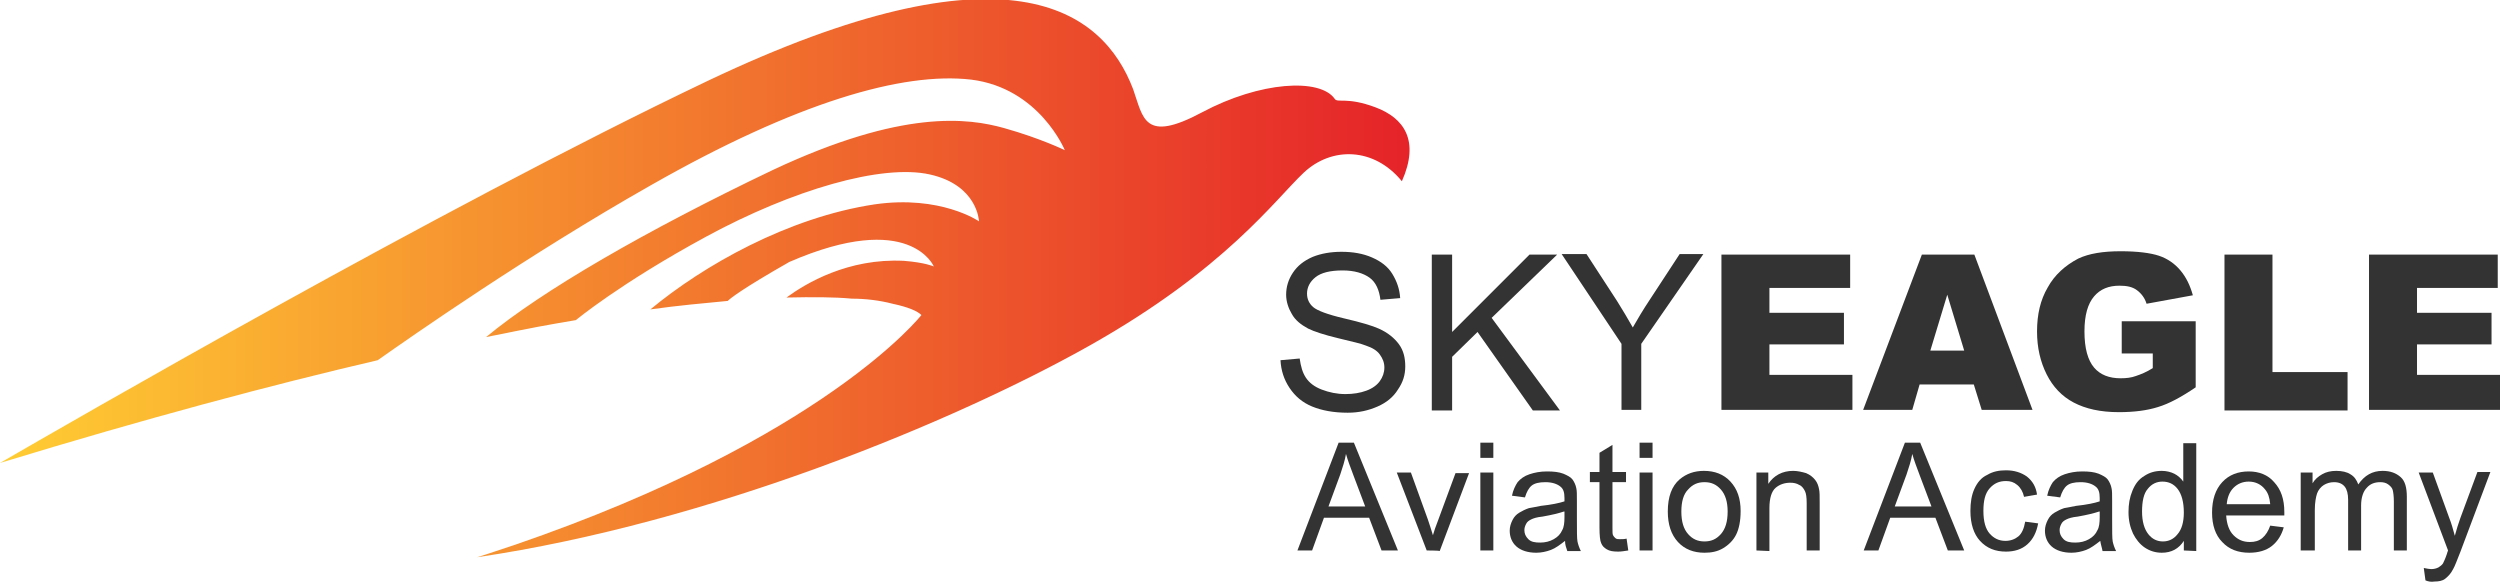<?xml version="1.0" encoding="UTF-8"?> <!-- Generator: Adobe Illustrator 21.0.2, SVG Export Plug-In . SVG Version: 6.00 Build 0) --> <svg xmlns="http://www.w3.org/2000/svg" xmlns:xlink="http://www.w3.org/1999/xlink" id="Layer_1" x="0px" y="0px" viewBox="0 0 442.8 103.1" style="enable-background:new 0 0 442.8 103.1;" xml:space="preserve"> <style type="text/css"> .st0{fill:#333333;} .st1{fill:url(#SVGID_1_);} </style> <g> <g> <path class="st0" d="M226.8,63.8l3.4-0.3c0.2,1.4,0.5,2.5,1.1,3.4s1.5,1.6,2.8,2.1s2.7,0.8,4.2,0.8c1.4,0,2.6-0.2,3.7-0.6 s1.9-1,2.4-1.7s0.8-1.5,0.8-2.4c0-0.9-0.3-1.6-0.8-2.3s-1.3-1.2-2.5-1.6c-0.7-0.3-2.4-0.7-4.9-1.3s-4.3-1.2-5.3-1.7 c-1.3-0.7-2.3-1.5-2.9-2.6c-0.6-1-1-2.2-1-3.4c0-1.4,0.4-2.7,1.2-3.9c0.8-1.2,1.9-2.1,3.5-2.8c1.5-0.6,3.2-0.9,5.1-0.9 c2,0,3.8,0.3,5.4,1c1.6,0.7,2.8,1.6,3.6,2.9s1.3,2.7,1.4,4.3l-3.5,0.3c-0.2-1.7-0.8-3.1-1.9-3.9s-2.7-1.3-4.8-1.3 c-2.2,0-3.8,0.4-4.8,1.2c-1,0.8-1.5,1.8-1.5,2.9c0,1,0.4,1.8,1.1,2.4c0.7,0.6,2.5,1.3,5.5,2c3,0.7,5,1.3,6.1,1.8 c1.6,0.7,2.8,1.7,3.6,2.8s1.1,2.4,1.1,3.9c0,1.5-0.4,2.8-1.3,4.1c-0.8,1.3-2,2.3-3.6,3s-3.3,1.1-5.3,1.1c-2.5,0-4.6-0.4-6.3-1.1 s-3-1.8-4-3.3C227.4,67.2,226.9,65.6,226.8,63.8z"></path> <path class="st0" d="M253.6,72.6V45.1h3.6v13.7l13.7-13.7h4.9l-11.6,11.2l12.1,16.4h-4.8l-9.8-13.9l-4.5,4.4v9.5H253.6z"></path> <path class="st0" d="M287.2,72.6V60.9l-10.6-15.9h4.4l5.4,8.3c1,1.6,1.9,3.1,2.8,4.7c0.8-1.4,1.8-3.1,3-4.9l5.3-8.1h4.2l-11,15.9 v11.7L287.2,72.6L287.2,72.6z"></path> <path class="st0" d="M304.9,45.1h22.8v5.9h-14.3v4.4h13.2v5.6h-13.2v5.4h14.7v6.2h-23.2V45.1z"></path> <path class="st0" d="M349.6,68.1H340l-1.3,4.5h-8.7l10.4-27.5h9.3l10.3,27.5H351L349.6,68.1z M347.9,62.1l-3-9.9l-3,9.9H347.9z"></path> <path class="st0" d="M375.8,62.6v-5.7h13.1v11.7c-2.5,1.7-4.7,2.9-6.7,3.5c-1.9,0.6-4.2,0.9-6.9,0.9c-3.3,0-5.9-0.6-8-1.7 c-2.1-1.1-3.7-2.8-4.8-5c-1.1-2.2-1.7-4.7-1.7-7.6c0-3,0.6-5.6,1.9-7.8c1.2-2.2,3.1-3.9,5.4-5.1c1.9-0.9,4.4-1.3,7.5-1.3 c3,0,5.3,0.3,6.8,0.8s2.8,1.4,3.8,2.6c1,1.2,1.7,2.6,2.2,4.4l-8.2,1.5c-0.3-1-0.9-1.8-1.7-2.4c-0.8-0.6-1.8-0.8-3.1-0.8 c-1.9,0-3.4,0.6-4.5,1.9c-1.1,1.3-1.7,3.3-1.7,6.2c0,3,0.6,5.1,1.7,6.4c1.1,1.3,2.7,1.9,4.7,1.9c1,0,1.9-0.1,2.7-0.4 c0.9-0.3,1.9-0.7,3-1.4v-2.6L375.8,62.6L375.8,62.6z"></path> <path class="st0" d="M394,45.1h8.5v20.8h13.3v6.8H394V45.1z"></path> <path class="st0" d="M419.6,45.1h22.8v5.9h-14.3v4.4h13.2v5.6h-13.2v5.4h14.7v6.2h-23.2V45.1z"></path> </g> <g> <path class="st0" d="M229.8,97.5l7.3-19.1h2.7l7.8,19.1h-2.9l-2.2-5.8h-8l-2.1,5.8H229.8z M235.3,89.7h6.5l-2-5.3 c-0.6-1.6-1.1-2.9-1.4-4c-0.2,1.2-0.6,2.4-1,3.6L235.3,89.7z"></path> <path class="st0" d="M252.7,97.5l-5.3-13.8h2.5l3,8.3c0.3,0.9,0.6,1.8,0.9,2.8c0.2-0.7,0.5-1.6,0.9-2.6l3.1-8.4h2.4l-5.2,13.8 C254.9,97.5,252.7,97.5,252.7,97.5z"></path> <path class="st0" d="M262.2,81.1v-2.7h2.3v2.7H262.2z M262.2,97.5V83.7h2.3v13.8H262.2z"></path> <path class="st0" d="M277.2,95.8c-0.9,0.7-1.7,1.3-2.5,1.6c-0.8,0.3-1.7,0.5-2.6,0.5c-1.5,0-2.7-0.4-3.5-1.1s-1.2-1.7-1.2-2.8 c0-0.7,0.2-1.3,0.5-1.9c0.3-0.6,0.7-1,1.2-1.3s1.1-0.6,1.7-0.8c0.5-0.1,1.2-0.2,2.1-0.4c1.9-0.2,3.3-0.5,4.2-0.8 c0-0.3,0-0.5,0-0.6c0-1-0.2-1.6-0.7-2c-0.6-0.5-1.5-0.8-2.7-0.8c-1.1,0-1.9,0.2-2.4,0.6c-0.5,0.4-0.9,1.1-1.2,2.1l-2.3-0.3 c0.2-1,0.6-1.8,1-2.4c0.5-0.6,1.2-1.1,2.1-1.4s1.9-0.5,3.1-0.5c1.2,0,2.1,0.1,2.9,0.4c0.7,0.3,1.3,0.6,1.6,1 c0.3,0.4,0.6,1,0.7,1.6c0.1,0.4,0.1,1.1,0.1,2.2v3.1c0,2.2,0,3.6,0.1,4.1s0.3,1.1,0.6,1.7h-2.4C277.4,97,277.2,96.5,277.2,95.8z M277,90.6c-0.9,0.3-2.1,0.6-3.8,0.9c-1,0.1-1.6,0.3-2,0.5c-0.4,0.2-0.7,0.4-0.9,0.8s-0.3,0.7-0.3,1.1c0,0.6,0.2,1.1,0.7,1.6 s1.2,0.6,2.1,0.6c0.9,0,1.7-0.2,2.4-0.6c0.7-0.4,1.2-0.9,1.5-1.6c0.3-0.5,0.4-1.3,0.4-2.3V90.6z"></path> <path class="st0" d="M288.1,95.4l0.3,2.1c-0.7,0.1-1.2,0.2-1.8,0.2c-0.9,0-1.5-0.1-2-0.4c-0.5-0.3-0.8-0.6-1-1.1 c-0.2-0.4-0.3-1.4-0.3-2.8v-8h-1.7v-1.8h1.7v-3.4l2.3-1.4v4.8h2.4v1.8h-2.4v8.1c0,0.7,0,1.1,0.1,1.3c0.1,0.2,0.2,0.3,0.4,0.5 s0.5,0.2,0.8,0.2C287.3,95.5,287.7,95.5,288.1,95.4z"></path> <path class="st0" d="M290.4,81.1v-2.7h2.3v2.7H290.4z M290.4,97.5V83.7h2.3v13.8H290.4z"></path> <path class="st0" d="M295.4,90.6c0-2.6,0.7-4.5,2.1-5.7c1.2-1,2.6-1.5,4.3-1.5c1.9,0,3.5,0.6,4.7,1.9s1.8,3,1.8,5.2 c0,1.8-0.3,3.2-0.8,4.2c-0.5,1-1.3,1.8-2.3,2.4s-2.1,0.8-3.3,0.8c-1.9,0-3.5-0.6-4.7-1.9C296,94.7,295.4,92.9,295.4,90.6z M297.8,90.6c0,1.8,0.4,3.1,1.2,4c0.8,0.9,1.7,1.3,2.9,1.3c1.2,0,2.1-0.4,2.9-1.3c0.8-0.9,1.2-2.2,1.2-4c0-1.7-0.4-3-1.2-3.9 c-0.8-0.9-1.7-1.3-2.9-1.3c-1.2,0-2.1,0.4-2.9,1.3C298.2,87.5,297.8,88.8,297.8,90.6z"></path> <path class="st0" d="M311.1,97.5V83.7h2.1v2c1-1.5,2.5-2.3,4.4-2.3c0.8,0,1.6,0.2,2.3,0.4c0.7,0.3,1.2,0.7,1.6,1.2 s0.6,1.1,0.7,1.7c0.1,0.4,0.1,1.2,0.1,2.3v8.5H320v-8.4c0-1-0.1-1.7-0.3-2.1s-0.5-0.9-1-1.1c-0.5-0.3-1-0.4-1.6-0.4 c-1,0-1.9,0.3-2.6,0.9c-0.7,0.6-1.1,1.8-1.1,3.6v7.6L311.1,97.5L311.1,97.5z"></path> <path class="st0" d="M330.1,97.5l7.3-19.1h2.7l7.8,19.1h-2.9l-2.2-5.8h-8l-2.1,5.8H330.1z M335.6,89.7h6.5l-2-5.3 c-0.6-1.6-1.1-2.9-1.4-4c-0.2,1.2-0.6,2.4-1,3.6L335.6,89.7z"></path> <path class="st0" d="M358.7,92.4l2.3,0.3c-0.3,1.6-0.9,2.8-1.9,3.7c-1,0.9-2.3,1.3-3.8,1.3c-1.9,0-3.4-0.6-4.6-1.9 c-1.1-1.2-1.7-3-1.7-5.3c0-1.5,0.2-2.8,0.7-3.9c0.5-1.1,1.2-2,2.3-2.5c1-0.6,2.1-0.8,3.3-0.8c1.5,0,2.7,0.4,3.7,1.1 c1,0.8,1.6,1.8,1.8,3.2l-2.3,0.4c-0.2-0.9-0.6-1.6-1.2-2.1c-0.6-0.5-1.2-0.7-2-0.7c-1.2,0-2.1,0.4-2.9,1.3s-1.1,2.2-1.1,4 c0,1.9,0.4,3.2,1.1,4s1.6,1.3,2.8,1.3c0.9,0,1.7-0.3,2.3-0.8S358.5,93.6,358.7,92.4z"></path> <path class="st0" d="M372,95.8c-0.9,0.7-1.7,1.3-2.5,1.6c-0.8,0.3-1.7,0.5-2.6,0.5c-1.5,0-2.7-0.4-3.5-1.1s-1.2-1.7-1.2-2.8 c0-0.7,0.2-1.3,0.5-1.9c0.3-0.6,0.7-1,1.2-1.3s1.1-0.6,1.7-0.8c0.5-0.1,1.2-0.2,2.1-0.4c1.9-0.2,3.3-0.5,4.2-0.8 c0-0.3,0-0.5,0-0.6c0-1-0.2-1.6-0.7-2c-0.6-0.5-1.5-0.8-2.7-0.8c-1.1,0-1.9,0.2-2.4,0.6c-0.5,0.4-0.9,1.1-1.2,2.1l-2.3-0.3 c0.2-1,0.6-1.8,1-2.4c0.5-0.6,1.2-1.1,2.1-1.4s1.9-0.5,3.1-0.5c1.2,0,2.1,0.1,2.9,0.4c0.7,0.3,1.3,0.6,1.6,1 c0.3,0.4,0.6,1,0.7,1.6c0.1,0.4,0.1,1.1,0.1,2.2v3.1c0,2.2,0,3.6,0.1,4.1s0.3,1.1,0.6,1.7h-2.4C372.3,97,372.1,96.5,372,95.8z M371.8,90.6c-0.9,0.3-2.1,0.6-3.8,0.9c-1,0.1-1.6,0.3-2,0.5c-0.4,0.2-0.7,0.4-0.9,0.8s-0.3,0.7-0.3,1.1c0,0.6,0.2,1.1,0.7,1.6 s1.2,0.6,2.1,0.6c0.9,0,1.7-0.2,2.4-0.6c0.7-0.4,1.2-0.9,1.5-1.6c0.3-0.5,0.4-1.3,0.4-2.3V90.6z"></path> <path class="st0" d="M386.8,97.5v-1.7c-0.9,1.4-2.2,2.1-3.9,2.1c-1.1,0-2.1-0.3-3-0.9s-1.6-1.5-2.1-2.5c-0.5-1.1-0.8-2.3-0.8-3.8 c0-1.4,0.2-2.6,0.7-3.8s1.1-2,2.1-2.6c0.9-0.6,1.9-0.9,3.1-0.9c0.8,0,1.6,0.2,2.2,0.5s1.2,0.8,1.6,1.4v-6.8h2.3v19.1L386.8,97.5 L386.8,97.5z M379.4,90.6c0,1.8,0.4,3.1,1.1,4s1.6,1.3,2.6,1.3c1,0,1.9-0.4,2.6-1.3c0.7-0.8,1.1-2.1,1.1-3.8 c0-1.9-0.4-3.3-1.1-4.2c-0.7-0.9-1.6-1.3-2.7-1.3c-1,0-1.9,0.4-2.6,1.3C379.7,87.4,379.4,88.8,379.4,90.6z"></path> <path class="st0" d="M402.1,93.1l2.4,0.3c-0.4,1.4-1.1,2.5-2.1,3.3c-1,0.8-2.4,1.2-4,1.2c-2,0-3.6-0.6-4.8-1.9 c-1.2-1.2-1.8-3-1.8-5.2c0-2.3,0.6-4.1,1.8-5.4s2.8-1.9,4.7-1.9c1.8,0,3.4,0.6,4.5,1.9c1.2,1.3,1.8,3,1.8,5.3c0,0.1,0,0.3,0,0.6 h-10.3c0.1,1.5,0.5,2.7,1.3,3.5s1.7,1.2,2.9,1.2c0.9,0,1.6-0.2,2.2-0.7S401.8,94,402.1,93.1z M394.4,89.3h7.7 c-0.1-1.2-0.4-2-0.9-2.6c-0.7-0.9-1.7-1.4-2.9-1.4c-1.1,0-2,0.4-2.7,1.1C394.9,87.1,394.5,88.1,394.4,89.3z"></path> <path class="st0" d="M407.5,97.5V83.7h2.1v1.9c0.4-0.7,1-1.2,1.7-1.6s1.5-0.6,2.5-0.6c1,0,1.9,0.2,2.5,0.6c0.7,0.4,1.1,1,1.4,1.8 c1.1-1.6,2.5-2.4,4.3-2.4c1.4,0,2.4,0.4,3.2,1.1s1.1,1.9,1.1,3.5v9.5h-2.3v-8.7c0-0.9-0.1-1.6-0.2-2s-0.4-0.7-0.8-1 c-0.4-0.3-0.9-0.4-1.4-0.4c-1,0-1.8,0.3-2.4,1c-0.6,0.6-1,1.7-1,3.1v8h-2.3v-9c0-1-0.2-1.8-0.6-2.3c-0.4-0.5-1-0.8-1.9-0.8 c-0.7,0-1.3,0.2-1.8,0.5s-1,0.9-1.2,1.5s-0.4,1.6-0.4,2.9v7.2H407.5z"></path> <path class="st0" d="M429.6,102.8l-0.3-2.2c0.5,0.1,1,0.2,1.3,0.2c0.5,0,0.9-0.1,1.3-0.3c0.3-0.2,0.6-0.4,0.8-0.7 c0.1-0.2,0.4-0.8,0.7-1.7c0-0.1,0.1-0.3,0.2-0.6l-5.2-13.8h2.5l2.9,8c0.4,1,0.7,2.1,1,3.2c0.3-1.1,0.6-2.1,1-3.2l3-8.1h2.3 l-5.3,14.1c-0.6,1.5-1,2.6-1.3,3.1c-0.4,0.8-0.9,1.3-1.4,1.7s-1.2,0.5-1.9,0.5C430.6,103.1,430.1,103,429.6,102.8z"></path> </g> <linearGradient id="SVGID_1_" gradientUnits="userSpaceOnUse" x1="0" y1="54.615" x2="249.673" y2="54.615" gradientTransform="matrix(1 0 0 -1 0 104)"> <stop offset="0" style="stop-color:#FFCD33"></stop> <stop offset="1" style="stop-color:#E52329"></stop> </linearGradient> <path class="st1" d="M243.6,19c-5.1-1.9-6.7-0.7-7.2-1.5c-2.6-3.7-13.2-3.1-23.5,2.4s-10.4,1-12.2-4.1 c-5.4-14.2-22.3-26.7-75.3-1.5C77.2,37.3,11.8,75.2,0,82c25.9-7.9,48-13.8,66.9-18.2c6.1-4.3,26.7-18.7,48.4-31 c25.8-14.7,44.6-20.1,56.7-18.7c12.1,1.5,16.6,12.5,16.6,12.5s-4.3-2.1-10.7-3.9c-6.4-1.8-18-3.4-41,7.4 C114.3,40.9,96,51.5,86.1,59.7c1.9-0.4,3.7-0.7,5.5-1.1c4.9-1,10.4-1.9,10.4-1.9s7.8-6.5,23.1-14.8s31.1-12.9,39.6-11 s8.7,8.3,8.7,8.3s-6.8-4.7-18.5-3c-15.3,2.3-30.3,10.8-39.7,18.6c5-0.7,9.5-1.1,13.7-1.5c0.4-0.4,2.3-2,10.9-6.9 c21.4-9.3,25.6,0.8,25.6,0.8s-1.5-0.7-5.3-1c-9.9-0.5-17.4,4-20.8,6.5c4.6-0.1,8.4-0.1,11.6,0.2c2.4,0,4.9,0.3,7.2,0.9 c2.8,0.6,4.4,1.3,5.1,2c0,0-17,21.8-72,40.7c0,0,0,0,0,0c-2.2,0.7-4.4,1.5-6.7,2.2c41.3-6.1,84.5-24,108.5-37.5 s32.9-25.9,37.9-30.6s12.5-4.5,17.4,1.5C251.5,24.9,248.7,20.9,243.6,19z"></path> </g> </svg> 